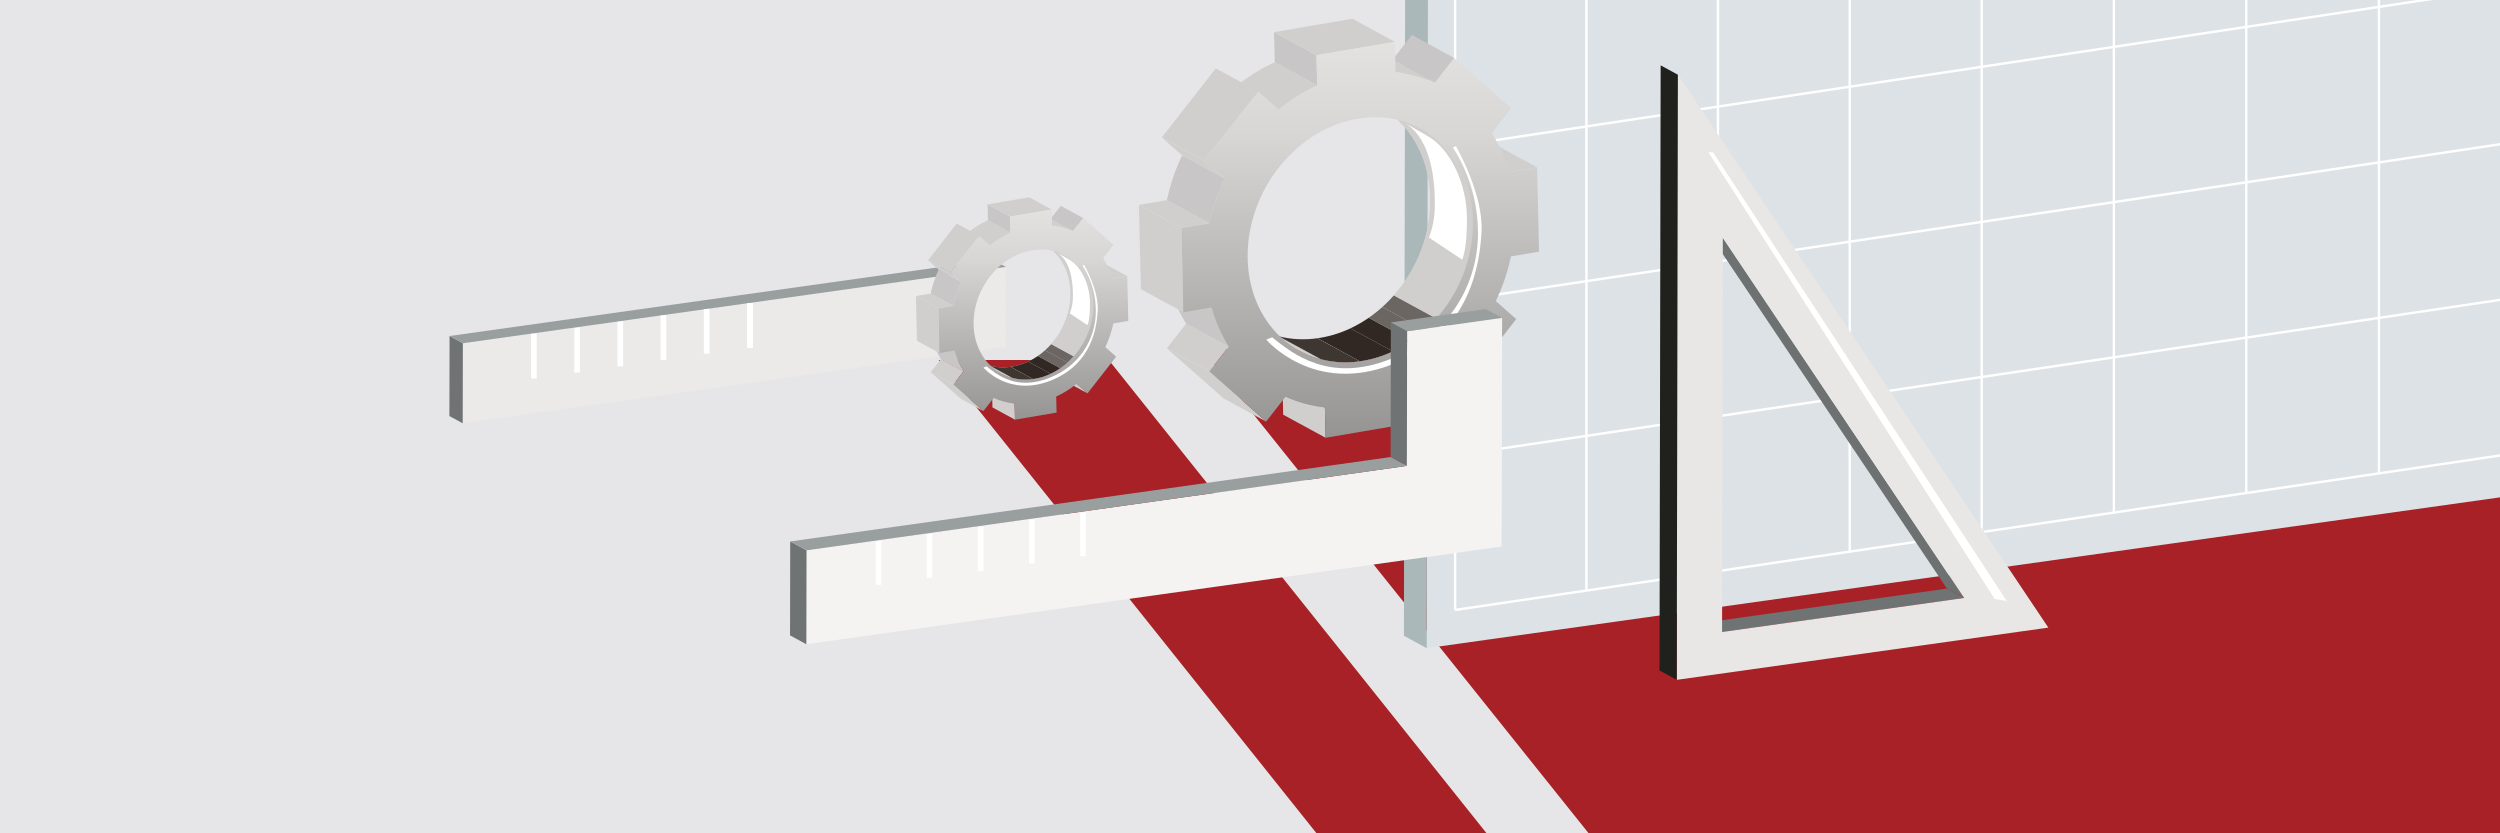 <?xml version="1.0" encoding="utf-8"?>
<!-- Generator: Adobe Illustrator 27.0.0, SVG Export Plug-In . SVG Version: 6.00 Build 0)  -->
<svg version="1.1" id="レイヤー_1" xmlns="http://www.w3.org/2000/svg" xmlns:xlink="http://www.w3.org/1999/xlink" x="0px"
	 y="0px" width="1200px" height="400px" viewBox="0 0 1200 400" style="enable-background:new 0 0 1200 400;" xml:space="preserve">
<rect x="0" y="0" width="1200" height="400" fill="#808080" stroke="none"/>
<style type="text/css">
	.st0{clip-path:url(#SVGID_00000126322297729752617560000017906305120679274937_);fill:#E6E6E8;}
	.st1{clip-path:url(#SVGID_00000126322297729752617560000017906305120679274937_);}
	.st2{fill:#A72126;}
	.st3{clip-path:url(#SVGID_00000126322297729752617560000017906305120679274937_);fill:#A72126;}
	.st4{enable-background:new    ;}
	.st5{fill:#DCE2E6;}
	.st6{fill:#AAB8BA;}
	.st7{fill:#EAEEF0;}
	.st8{fill:none;stroke:#FFFFFF;stroke-width:1.166;stroke-miterlimit:10;}
	.st9{fill:#D1CFCE;}
	.st10{clip-path:url(#SVGID_00000028285994552025604140000015024967996138599083_);enable-background:new    ;}
	.st11{fill:#3E3631;}
	.st12{clip-path:url(#SVGID_00000160166519240581951430000017434825512808794288_);enable-background:new    ;}
	.st13{fill:#312823;}
	.st14{fill:#6C6662;}
	.st15{fill:#C8C6C7;}
	.st16{clip-path:url(#SVGID_00000003082838306851284360000008752217652684398737_);enable-background:new    ;}
	.st17{clip-path:url(#SVGID_00000023276077064088240490000017773401084517816719_);}
	.st18{clip-path:url(#SVGID_00000030475860149481833070000004475199362828829374_);enable-background:new    ;}
	.st19{clip-path:url(#SVGID_00000071547439801986460920000018123596056401722276_);enable-background:new    ;}
	.st20{fill:url(#SVGID_00000057139915975849263410000017516355883433496497_);}
	.st21{fill:#FFFFFF;}
	.st22{fill:#6F7373;}
	.st23{fill:#6D7171;}
	.st24{fill:#E8E7E5;}
	.st25{fill:#20211C;}
	.st26{fill:#EBEAE9;}
	.st27{fill:#6F7374;}
	.st28{fill:#999F9F;}
	.st29{clip-path:url(#SVGID_00000115476346101550943650000012039639430095474584_);enable-background:new    ;}
	.st30{clip-path:url(#SVGID_00000140719555534179932180000012999431813905513663_);enable-background:new    ;}
	.st31{clip-path:url(#SVGID_00000006710316420213779740000010827894567420282041_);enable-background:new    ;}
	.st32{clip-path:url(#SVGID_00000059999573411482486150000017282218482833342106_);}
	.st33{clip-path:url(#SVGID_00000039114761523621916400000005239669550785493149_);enable-background:new    ;}
	.st34{clip-path:url(#SVGID_00000068656646844509664170000014257418229168465588_);enable-background:new    ;}
	.st35{fill:url(#SVGID_00000173882495543656011300000018290480822720755896_);}
	.st36{fill:#F4F3F2;}
</style>
<g>
	<defs>
		<rect id="SVGID_1_" width="1200" height="400"/>
	</defs>
	<clipPath id="SVGID_00000093885877097064917410000011756907700393131684_">
		<use xlink:href="#SVGID_1_"  style="overflow:visible;"/>
	</clipPath>
	
		<rect style="clip-path:url(#SVGID_00000093885877097064917410000011756907700393131684_);fill:#E6E6E8;" width="1200" height="400"/>
	<g style="clip-path:url(#SVGID_00000093885877097064917410000011756907700393131684_);">
		<polygon class="st2" points="814.757,465.239 1304.233,465.239 1304.233,167.673 576.703,167.673 		"/>
	</g>
	<polygon style="clip-path:url(#SVGID_00000093885877097064917410000011756907700393131684_);fill:#A72126;" points="
		450.568,172.801 532.197,172.801 775.826,477.966 694.198,477.966 	"/>
	<g style="clip-path:url(#SVGID_00000093885877097064917410000011756907700393131684_);">
		<g>
			<g class="st4">
				<g>
					<polygon class="st5" points="1217.418,-97.72 1216.798,236.369 684.838,311.131 
						685.458,-22.958 					"/>
				</g>
				<g>
					<polygon class="st6" points="684.838,311.131 673.883,305.172 674.504,-28.917 
						685.458,-22.958 					"/>
				</g>
				<g>
					<polygon class="st7" points="685.458,-22.958 674.504,-28.917 1206.464,-103.679 
						1217.418,-97.72 					"/>
				</g>
			</g>
		</g>
		<g>
			<line class="st8" x1="698.461" y1="-4.007" x2="1205.663" y2="-81.015"/>
			<line class="st8" x1="698.461" y1="-4.007" x2="698.461" y2="292.776"/>
			<line class="st8" x1="761.485" y1="-13.576" x2="761.485" y2="283.458"/>
			<line class="st8" x1="824.616" y1="-23.161" x2="824.616" y2="274.126"/>
			<line class="st8" x1="887.854" y1="-32.762" x2="887.854" y2="264.777"/>
			<line class="st8" x1="951.199" y1="-42.38" x2="951.199" y2="255.412"/>
			<line class="st8" x1="1014.653" y1="-52.014" x2="1014.653" y2="246.031"/>
			<line class="st8" x1="1078.215" y1="-61.665" x2="1078.215" y2="236.635"/>
			<line class="st8" x1="1141.885" y1="-71.332" x2="1141.885" y2="227.222"/>
			<line class="st8" x1="1205.663" y1="-81.015" x2="1205.663" y2="217.793"/>
			<line class="st8" x1="698.461" y1="70.189" x2="1205.663" y2="-6.313"/>
			<line class="st8" x1="698.461" y1="144.384" x2="1205.663" y2="68.389"/>
			<line class="st8" x1="698.461" y1="218.58" x2="1205.663" y2="143.091"/>
			<line class="st8" x1="698.461" y1="292.776" x2="1205.663" y2="217.793"/>
		</g>
	</g>
	<g style="clip-path:url(#SVGID_00000093885877097064917410000011756907700393131684_);">
		<g>
			<g class="st4">
				<g>
					<polygon class="st9" points="701.866,186.31 681.497,175.23 671.703,166.586 
						692.072,177.666 					"/>
				</g>
				<g>
					<polygon class="st9" points="724.296,82.619 703.927,71.539 717.427,69.237 737.796,80.317 
											"/>
				</g>
				<g>
					<polygon class="st9" points="636.295,210.128 615.926,199.048 615.579,184.529 
						635.948,195.61 					"/>
				</g>
				<g class="st4">
					<defs>
						<path id="SVGID_00000086653788515336599490000000627180998464624061_" class="st4" d="M623.934,168.478
							l-20.369-11.08c8.343,4.539,18.242,6.454,28.862,4.961l20.369,11.08
							C642.176,174.932,632.277,173.017,623.934,168.478z"/>
					</defs>
					<use xlink:href="#SVGID_00000086653788515336599490000000627180998464624061_"  style="overflow:visible;fill:#D1CFCE;"/>
					<clipPath id="SVGID_00000134211632479116276330000011591295394249816499_">
						<use xlink:href="#SVGID_00000086653788515336599490000000627180998464624061_"  style="overflow:visible;"/>
					</clipPath>
					<g style="clip-path:url(#SVGID_00000134211632479116276330000011591295394249816499_);enable-background:new    ;">
						<path class="st9" d="M623.934,168.478l-20.369-11.08
							c0.543,0.295,1.092,0.579,1.647,0.852l20.369,11.08
							C625.026,169.057,624.477,168.773,623.934,168.478"/>
						<path class="st9" d="M625.581,169.33l-20.369-11.08
							c2.705,1.328,5.56,2.388,8.54,3.155l20.369,11.08
							C631.142,171.718,628.286,170.658,625.581,169.33"/>
						<path class="st11" d="M634.121,172.485l-20.369-11.08
							c5.818,1.497,12.108,1.877,18.674,0.954l20.369,11.08
							C646.229,174.362,639.939,173.982,634.121,172.485"/>
					</g>
				</g>
				<g class="st4">
					<defs>
						<path id="SVGID_00000041271164266157821820000006114845762694014359_" class="st4" d="M661.509,50.658
							l20.369,11.08c15.101,8.215,25.104,25.023,25.065,45.774
							c-0.06,32.216-24.302,61.732-54.147,65.927l-20.369-11.08
							c29.845-4.195,54.087-33.71,54.147-65.927
							C686.613,75.681,676.609,58.872,661.509,50.658z"/>
					</defs>
					<use xlink:href="#SVGID_00000041271164266157821820000006114845762694014359_"  style="overflow:visible;fill:#D1CFCE;"/>
					<clipPath id="SVGID_00000147920906079702291510000015065374587034578592_">
						<use xlink:href="#SVGID_00000041271164266157821820000006114845762694014359_"  style="overflow:visible;"/>
					</clipPath>
					<g style="clip-path:url(#SVGID_00000147920906079702291510000015065374587034578592_);enable-background:new    ;">
						<path class="st13" d="M652.795,173.439l-20.369-11.08
							c5.497-0.773,10.803-2.404,15.804-4.753l20.369,11.08
							C663.599,171.035,658.292,172.666,652.795,173.439"/>
						<path class="st13" d="M668.599,168.686l-20.369-11.08
							c3.048-1.432,5.982-3.13,8.777-5.063l20.369,11.08
							C674.581,165.556,671.647,167.254,668.599,168.686"/>
						<path class="st14" d="M677.376,163.623l-20.369-11.08
							c2.275-1.574,4.457-3.303,6.533-5.171l20.369,11.08
							C681.833,160.319,679.651,162.049,677.376,163.623"/>
						<path class="st14" d="M683.908,158.452l-20.369-11.08
							c1.935-1.741,3.776-3.602,5.513-5.57l20.369,11.08
							C687.685,154.85,685.843,156.711,683.908,158.452"/>
						<path class="st9" d="M689.422,152.882l-20.369-11.08
							c1.729-1.957,3.354-4.02,4.864-6.174l20.369,11.08
							C692.775,148.862,691.15,150.925,689.422,152.882"/>
						<path class="st9" d="M694.285,146.708l-20.369-11.08
							c1.601-2.283,3.072-4.669,4.402-7.14l20.369,11.08
							C697.358,142.04,695.886,144.425,694.285,146.708"/>
						<path class="st9" d="M698.687,139.568l-20.369-11.08
							c1.571-2.92,2.942-5.961,4.093-9.095l20.369,11.08
							C701.63,133.607,700.258,136.648,698.687,139.568"/>
						<path class="st9" d="M702.78,130.473l-20.369-11.08
							c2.668-7.265,4.148-15.031,4.162-22.961
							c0.039-20.751-9.964-37.56-25.065-45.774l20.369,11.08
							c15.101,8.215,25.104,25.023,25.065,45.774
							C706.928,115.442,705.448,123.208,702.78,130.473"/>
					</g>
				</g>
				<g>
					<polygon class="st15" points="688.771,39.75 668.403,28.67 677.709,16.772 698.078,27.853 
											"/>
				</g>
				<g class="st4">
					<defs>
						<path id="SVGID_00000128454654352052098450000008370092681193218238_" class="st4" d="M669.867,34.6
							l-20.369-11.08c6.699,0.731,13.043,2.491,18.905,5.15l20.369,11.08
							C682.909,37.092,676.565,35.332,669.867,34.6z"/>
					</defs>
					<use xlink:href="#SVGID_00000128454654352052098450000008370092681193218238_"  style="overflow:visible;fill:#D1CFCE;"/>
					<clipPath id="SVGID_00000075852005589632415900000007893562975639599232_">
						<use xlink:href="#SVGID_00000128454654352052098450000008370092681193218238_"  style="overflow:visible;"/>
					</clipPath>
					<g style="clip-path:url(#SVGID_00000075852005589632415900000007893562975639599232_);enable-background:new    ;">
						<path class="st9" d="M669.867,34.6l-20.369-11.08
							c3.072,0.335,6.07,0.887,8.981,1.643l20.369,11.08
							C675.937,35.488,672.939,34.936,669.867,34.6"/>
						<path class="st9" d="M678.848,36.243l-20.369-11.08
							c3.436,0.892,6.75,2.068,9.924,3.507l20.369,11.08
							C685.598,38.311,682.283,37.135,678.848,36.243"/>
					</g>
				</g>
				<g>
					<polygon class="st9" points="607.737,202.358 587.369,191.278 560.08,167.207 
						580.449,178.287 					"/>
				</g>
				<g>
					<polygon class="st9" points="580.449,178.287 560.08,167.207 569.391,155.303 
						589.76,166.383 					"/>
				</g>
				<g class="st4">
					<defs>
						<path id="SVGID_00000114754824548402001160000010724057930239365564_" class="st4" d="M589.76,166.383
							l-20.369-11.08c-3.543-5.648-6.335-11.953-8.241-18.792l20.369,11.08
							C583.424,154.431,586.217,160.736,589.76,166.383z"/>
					</defs>
					<use xlink:href="#SVGID_00000114754824548402001160000010724057930239365564_"  style="overflow:visible;fill:#D1CFCE;"/>
					<clipPath id="SVGID_00000003788507861104724400000002685288620103415214_">
						<use xlink:href="#SVGID_00000114754824548402001160000010724057930239365564_"  style="overflow:visible;"/>
					</clipPath>
					<g style="clip-path:url(#SVGID_00000003788507861104724400000002685288620103415214_);">
						<path class="st15" d="M589.76,166.383l-20.369-11.08
							c-3.543-5.648-6.335-11.953-8.241-18.792l20.369,11.08
							C583.424,154.431,586.217,160.736,589.76,166.383"/>
					</g>
				</g>
				<g>
					<polygon class="st15" points="632.247,41.021 611.878,29.941 611.531,15.422 631.9,26.502 					
						"/>
				</g>
				<g>
					<polygon class="st9" points="631.9,26.502 611.531,15.422 649.151,9.007 669.52,20.087 					"/>
				</g>
				<g class="st4">
					<defs>
						<path id="SVGID_00000113325033924778337730000013202817455770977195_" class="st4" d="M613.743,52.55
							l-20.369-11.08c5.702-4.637,11.914-8.537,18.504-11.529l20.369,11.08
							C625.657,44.013,619.445,47.913,613.743,52.55z"/>
					</defs>
					<use xlink:href="#SVGID_00000113325033924778337730000013202817455770977195_"  style="overflow:visible;fill:#D1CFCE;"/>
					<clipPath id="SVGID_00000005948372555161545000000001692901089894227108_">
						<use xlink:href="#SVGID_00000113325033924778337730000013202817455770977195_"  style="overflow:visible;"/>
					</clipPath>
					<g style="clip-path:url(#SVGID_00000005948372555161545000000001692901089894227108_);enable-background:new    ;">
						<path class="st9" d="M613.743,52.55l-20.369-11.08
							c1.786-1.453,3.623-2.833,5.505-4.136l20.369,11.08
							C617.365,49.717,615.529,51.097,613.743,52.55"/>
						<path class="st9" d="M619.248,48.414l-20.369-11.08
							c3.802-2.631,7.791-4.946,11.934-6.901l20.369,11.08
							C627.039,43.468,623.049,45.783,619.248,48.414"/>
						<path class="st9" d="M631.182,41.514L610.813,30.433
							c0.354-0.167,0.709-0.331,1.065-0.493l20.369,11.08
							C631.891,41.182,631.536,41.347,631.182,41.514"/>
					</g>
				</g>
				<g class="st4">
					<defs>
						<path id="SVGID_00000087373318582726376650000011148485152899386038_" class="st4" d="M580.55,107.132
							l-20.369-11.08c1.564-7.452,4.034-14.65,7.273-21.439l20.369,11.08
							C584.584,92.481,582.114,99.679,580.55,107.132z"/>
					</defs>
					<use xlink:href="#SVGID_00000087373318582726376650000011148485152899386038_"  style="overflow:visible;fill:#D1CFCE;"/>
					<clipPath id="SVGID_00000103243676038828281140000011971697228849523610_">
						<use xlink:href="#SVGID_00000087373318582726376650000011148485152899386038_"  style="overflow:visible;"/>
					</clipPath>
					<g style="clip-path:url(#SVGID_00000103243676038828281140000011971697228849523610_);enable-background:new    ;">
						<path class="st15" d="M580.55,107.132l-20.369-11.08
							c0.943-4.493,2.215-8.893,3.786-13.167l20.369,11.08
							C582.765,98.239,581.493,102.639,580.55,107.132"/>
						<path class="st15" d="M584.337,93.965l-20.369-11.08
							c1.035-2.816,2.2-5.576,3.487-8.273l20.369,11.08
							C586.537,88.388,585.372,91.149,584.337,93.965"/>
					</g>
				</g>
				<g>
					<polygon class="st9" points="568.019,149.893 547.65,138.812 546.682,98.353 567.051,109.434 
											"/>
				</g>
				<g>
					<polygon class="st9" points="567.051,109.434 546.682,98.353 560.182,96.051 580.55,107.132 
											"/>
				</g>
				<g>
					<polygon class="st9" points="587.823,85.692 567.454,74.612 557.66,65.968 578.029,77.048 
											"/>
				</g>
				<g>
					
						<linearGradient id="SVGID_00000013888214795163104990000001846459957706515106_" gradientUnits="userSpaceOnUse" x1="652.907" y1="-92.062" x2="652.907" y2="536.06">
						<stop  offset="0" style="stop-color:#FFFFFF"/>
						<stop  offset="0.251" style="stop-color:#D7D6D4"/>
						<stop  offset="1" style="stop-color:#000000"/>
					</linearGradient>
					<path style="fill:url(#SVGID_00000013888214795163104990000001846459957706515106_);" d="M725.264,123.084
						c-1.564,7.447-4.034,14.651-7.273,21.439l9.794,8.639l-25.92,33.148
						l-9.794-8.644c-5.702,4.637-11.914,8.537-18.504,11.529l0.347,14.519
						l-37.62,6.414l-0.347-14.519c-6.699-0.731-13.043-2.491-18.91-5.149
						l-9.3,11.897l-27.289-24.07l9.311-11.904
						c-3.543-5.648-6.335-11.953-8.241-18.792l-13.5,2.302l-0.968-40.459
						l13.5-2.302c1.564-7.452,4.034-14.65,7.273-21.439l-9.794-8.644
						l25.92-33.143l9.794,8.644c5.702-4.637,11.914-8.537,18.504-11.529
						L631.9,26.502l37.62-6.415l0.347,14.513
						c6.699,0.731,13.043,2.491,18.905,5.15l9.306-11.898l27.288,24.076
						l-9.311,11.904c3.542,5.642,6.335,11.947,8.241,18.786l13.5-2.301l0.968,40.465
						L725.264,123.084z M652.795,173.439c29.845-4.195,54.087-33.71,54.147-65.927
						c0.06-32.216-24.083-54.93-53.929-50.735
						c-29.84,4.194-54.087,33.71-54.147,65.926
						C598.806,154.92,622.955,177.633,652.795,173.439"/>
				</g>
				<g>
					<polygon class="st9" points="578.029,77.048 557.66,65.968 583.58,32.826 603.948,43.906 
											"/>
				</g>
			</g>
		</g>
		<path class="st21" d="M701.885,124.668l-15.958-10.639
			c2.06-5.611,2.788-10.114,2.8-16.238c0.03-16.027-3.455-32.851-15.118-39.195
			l11.199,6.439c11.663,6.345,19.348,23.728,19.318,39.755
			C704.113,110.915,703.945,119.057,701.885,124.668"/>
		<path class="st21" d="M697.405,70.914c0,0,12.039,16.518,12.039,40.875
			c0,24.357-13.718,49.554-42.555,60.753c-28.837,11.199-46.195-2.52-56.273-10.639
			l-2.8,1.12c0,0,22.677,26.877,60.753,11.759
			c38.076-15.118,41.685-49.303,42.549-63.274
			c1.125-18.197-12.313-41.434-12.313-41.434L697.405,70.914z"/>
	</g>
	<g style="clip-path:url(#SVGID_00000093885877097064917410000011756907700393131684_);">
		<g>
			<g class="st4">
				<g>
					<polygon class="st22" points="826.595,303.355 818.325,298.856 934.521,282.523 
						942.792,287.022 					"/>
				</g>
				<g>
					<polygon class="st23" points="942.792,287.022 934.521,282.523 818.679,109.641 
						826.95,114.14 					"/>
				</g>
				<g>
					<path class="st24" d="M805.381,35.865l177.824,265.388l-178.368,25.072L805.381,35.865z
						 M826.95,114.14l-0.354,189.215l116.196-16.333L826.95,114.14"/>
				</g>
				<g>
					<polygon class="st25" points="804.837,326.325 796.567,321.826 797.111,31.366 805.381,35.865 
											"/>
				</g>
			</g>
		</g>
		<polygon class="st21" points="822.288,73.133 963.216,288.465 957.472,287.527 820.045,73.071 		
			"/>
	</g>
	<g style="clip-path:url(#SVGID_00000093885877097064917410000011756907700393131684_);">
		<g>
			<g class="st4">
				<g>
					<polygon class="st26" points="482.855,128.109 482.783,166.542 222.098,203.184 
						222.17,164.751 					"/>
				</g>
				<g>
					<polygon class="st27" points="222.098,203.184 215.715,199.712 215.788,161.279 
						222.17,164.751 					"/>
				</g>
				<g>
					<polygon class="st28" points="222.17,164.751 215.788,161.279 476.473,124.637 
						482.855,128.109 					"/>
				</g>
			</g>
		</g>
		<polygon class="st21" points="257.632,181.652 254.916,181.652 254.916,160.266 257.632,160.036 
					"/>
		<polygon class="st21" points="278.362,178.807 275.646,178.807 275.646,157.421 278.362,157.191 
					"/>
		<polygon class="st21" points="299.091,175.867 296.376,175.867 296.376,154.481 299.091,154.252 
					"/>
		<polygon class="st21" points="319.821,172.833 317.105,172.833 317.105,151.446 319.821,151.217 		
			"/>
		<polygon class="st21" points="340.551,169.798 337.835,169.798 337.835,148.412 340.551,148.183 
					"/>
		<polygon class="st21" points="361.28,167.048 358.565,167.048 358.565,145.661 361.28,145.432 
					"/>
		<polygon class="st21" points="361.28,167.048 358.565,167.048 358.565,145.661 361.28,145.432 
					"/>
		<polygon class="st21" points="361.28,167.048 358.565,167.048 358.565,145.661 361.28,145.432 
					"/>
	</g>
	<g style="clip-path:url(#SVGID_00000093885877097064917410000011756907700393131684_);">
		<g>
			<g class="st4">
				<g>
					<polygon class="st9" points="521.994,188.8 511.182,182.919 505.983,178.33 
						516.795,184.212 					"/>
				</g>
				<g>
					<polygon class="st9" points="533.9,133.759 523.088,127.878 530.254,126.656 541.066,132.538 
											"/>
				</g>
				<g>
					<polygon class="st9" points="487.188,201.443 476.376,195.562 476.192,187.855 
						487.004,193.736 					"/>
				</g>
				<g class="st4">
					<defs>
						<path id="SVGID_00000065771081583270786460000001391273397565911721_" class="st4" d="M480.627,179.335
							l-10.812-5.882c4.429,2.409,9.683,3.426,15.32,2.633l10.812,5.882
							C490.31,182.76,485.056,181.744,480.627,179.335z"/>
					</defs>
					<use xlink:href="#SVGID_00000065771081583270786460000001391273397565911721_"  style="overflow:visible;fill:#D1CFCE;"/>
					<clipPath id="SVGID_00000172408202832939670210000012874490589890191548_">
						<use xlink:href="#SVGID_00000065771081583270786460000001391273397565911721_"  style="overflow:visible;"/>
					</clipPath>
					<g style="clip-path:url(#SVGID_00000172408202832939670210000012874490589890191548_);enable-background:new    ;">
						<path class="st9" d="M480.627,179.335l-10.812-5.882
							c0.288,0.157,0.58,0.308,0.875,0.452l10.812,5.882
							C481.206,179.642,480.915,179.491,480.627,179.335"/>
						<path class="st9" d="M481.501,179.787l-10.812-5.882
							c1.436,0.705,2.951,1.268,4.533,1.675l10.812,5.882
							C484.453,181.055,482.937,180.492,481.501,179.787"/>
						<path class="st11" d="M486.034,181.462l-10.812-5.882
							c3.088,0.795,6.427,0.996,9.913,0.507l10.812,5.882
							C492.461,182.458,489.122,182.256,486.034,181.462"/>
					</g>
				</g>
				<g class="st4">
					<defs>
						<path id="SVGID_00000004547503369056797210000016741705504957067921_" class="st4" d="M500.572,116.794
							l10.812,5.882c8.016,4.36,13.326,13.283,13.305,24.298
							c-0.032,17.101-12.9,32.768-28.742,34.995l-10.812-5.882
							c15.842-2.227,28.71-17.894,28.742-34.995
							C513.898,130.077,508.588,121.154,500.572,116.794z"/>
					</defs>
					<use xlink:href="#SVGID_00000004547503369056797210000016741705504957067921_"  style="overflow:visible;fill:#D1CFCE;"/>
					<clipPath id="SVGID_00000173869012281492184510000003748229813229299129_">
						<use xlink:href="#SVGID_00000004547503369056797210000016741705504957067921_"  style="overflow:visible;"/>
					</clipPath>
					<g style="clip-path:url(#SVGID_00000173869012281492184510000003748229813229299129_);enable-background:new    ;">
						<path class="st13" d="M495.947,181.968l-10.812-5.882
							c2.918-0.41,5.734-1.276,8.389-2.523l10.812,5.882
							C501.681,180.692,498.865,181.558,495.947,181.968"/>
						<path class="st13" d="M504.336,179.445l-10.812-5.882
							c1.618-0.76,3.176-1.662,4.659-2.688l10.812,5.882
							C507.511,177.783,505.954,178.685,504.336,179.445"/>
						<path class="st14" d="M508.994,176.757l-10.812-5.882
							c1.208-0.835,2.366-1.753,3.468-2.745l10.812,5.882
							C511.361,175.004,510.202,175.922,508.994,176.757"/>
						<path class="st14" d="M512.462,174.013l-10.812-5.882
							c1.027-0.924,2.005-1.912,2.927-2.956l10.812,5.882
							C514.466,172.1,513.489,173.088,512.462,174.013"/>
						<path class="st9" d="M515.389,171.056l-10.812-5.882
							c0.917-1.039,1.78-2.134,2.582-3.277l10.812,5.882
							C517.169,168.922,516.306,170.017,515.389,171.056"/>
						<path class="st9" d="M517.97,167.779l-10.812-5.882
							c0.85-1.212,1.631-2.478,2.337-3.79l10.812,5.882
							C519.601,165.301,518.82,166.567,517.97,167.779"/>
						<path class="st9" d="M520.307,163.989l-10.812-5.882
							c0.834-1.55,1.562-3.164,2.173-4.828l10.812,5.882
							C521.869,160.825,521.141,162.439,520.307,163.989"/>
						<path class="st9" d="M522.48,159.161l-10.812-5.882
							c1.416-3.856,2.202-7.979,2.21-12.188
							c0.021-11.015-5.289-19.937-13.305-24.298l10.812,5.882
							c8.016,4.36,13.326,13.283,13.305,24.298
							C524.681,151.182,523.896,155.305,522.48,159.161"/>
					</g>
				</g>
				<g>
					<polygon class="st15" points="515.044,111.004 504.232,105.123 509.171,98.807 
						519.983,104.689 					"/>
				</g>
				<g class="st4">
					<defs>
						<path id="SVGID_00000137833864859023739780000014864510093719605678_" class="st4" d="M505.008,108.271
							l-10.812-5.882c3.556,0.388,6.923,1.322,10.035,2.734l10.812,5.882
							C511.932,109.593,508.564,108.659,505.008,108.271z"/>
					</defs>
					<use xlink:href="#SVGID_00000137833864859023739780000014864510093719605678_"  style="overflow:visible;fill:#D1CFCE;"/>
					<clipPath id="SVGID_00000028322615715425650340000000072054454362533288_">
						<use xlink:href="#SVGID_00000137833864859023739780000014864510093719605678_"  style="overflow:visible;"/>
					</clipPath>
					<g style="clip-path:url(#SVGID_00000028322615715425650340000000072054454362533288_);enable-background:new    ;">
						<path class="st9" d="M505.008,108.271l-10.812-5.882
							c1.631,0.178,3.222,0.471,4.767,0.872l10.812,5.882
							C508.231,108.741,506.639,108.449,505.008,108.271"/>
						<path class="st9" d="M509.776,109.143l-10.812-5.882
							c1.824,0.473,3.583,1.098,5.268,1.862l10.812,5.882
							C513.359,110.24,511.599,109.616,509.776,109.143"/>
					</g>
				</g>
				<g>
					<polygon class="st9" points="472.029,197.319 461.217,191.437 446.732,178.66 
						457.544,184.542 					"/>
				</g>
				<g>
					<polygon class="st9" points="457.544,184.542 446.732,178.66 451.675,172.341 
						462.487,178.223 					"/>
				</g>
				<g class="st4">
					<defs>
						<path id="SVGID_00000071532977043172886790000010870262410722105506_" class="st4" d="M462.487,178.223
							l-10.812-5.882c-1.88-2.998-3.363-6.345-4.375-9.975l10.812,5.882
							C459.124,171.878,460.606,175.225,462.487,178.223z"/>
					</defs>
					<use xlink:href="#SVGID_00000071532977043172886790000010870262410722105506_"  style="overflow:visible;fill:#D1CFCE;"/>
					<clipPath id="SVGID_00000155141003217443559820000006012318088268760967_">
						<use xlink:href="#SVGID_00000071532977043172886790000010870262410722105506_"  style="overflow:visible;"/>
					</clipPath>
					<g style="clip-path:url(#SVGID_00000155141003217443559820000006012318088268760967_);">
						<path class="st15" d="M462.487,178.223l-10.812-5.882
							c-1.88-2.998-3.363-6.345-4.375-9.975l10.812,5.882
							C459.124,171.878,460.606,175.225,462.487,178.223"/>
					</g>
				</g>
				<g>
					<polygon class="st15" points="485.039,111.678 474.227,105.797 474.043,98.09 
						484.855,103.972 					"/>
				</g>
				<g>
					<polygon class="st9" points="484.855,103.972 474.043,98.09 494.012,94.685 504.824,100.567 
											"/>
				</g>
				<g class="st4">
					<defs>
						<path id="SVGID_00000056392439190015956540000013772905887706108340_" class="st4" d="M475.217,117.798
							l-10.812-5.882c3.027-2.461,6.324-4.532,9.822-6.12l10.812,5.882
							C481.541,113.267,478.244,115.337,475.217,117.798z"/>
					</defs>
					<use xlink:href="#SVGID_00000056392439190015956540000013772905887706108340_"  style="overflow:visible;fill:#D1CFCE;"/>
					<clipPath id="SVGID_00000000912885751943718090000005980400584471413693_">
						<use xlink:href="#SVGID_00000056392439190015956540000013772905887706108340_"  style="overflow:visible;"/>
					</clipPath>
					<g style="clip-path:url(#SVGID_00000000912885751943718090000005980400584471413693_);enable-background:new    ;">
						<path class="st9" d="M475.217,117.798l-10.812-5.882
							c0.948-0.771,1.923-1.504,2.922-2.195l10.812,5.882
							C477.14,116.295,476.165,117.027,475.217,117.798"/>
						<path class="st9" d="M478.139,115.603l-10.812-5.882
							c2.018-1.397,4.135-2.625,6.335-3.663l10.812,5.882
							C482.275,112.978,480.157,114.206,478.139,115.603"/>
						<path class="st9" d="M484.474,111.94l-10.812-5.882
							c0.188-0.089,0.376-0.176,0.565-0.262l10.812,5.882
							C484.85,111.764,484.662,111.852,484.474,111.94"/>
					</g>
				</g>
				<g class="st4">
					<defs>
						<path id="SVGID_00000166641292497356827260000003212945224920289724_" class="st4" d="M457.598,146.771
							l-10.812-5.882c0.83-3.956,2.141-7.777,3.861-11.38l10.812,5.882
							C459.74,138.994,458.428,142.815,457.598,146.771z"/>
					</defs>
					<use xlink:href="#SVGID_00000166641292497356827260000003212945224920289724_"  style="overflow:visible;fill:#D1CFCE;"/>
					<clipPath id="SVGID_00000106136936784976496410000017076788433946637985_">
						<use xlink:href="#SVGID_00000166641292497356827260000003212945224920289724_"  style="overflow:visible;"/>
					</clipPath>
					<g style="clip-path:url(#SVGID_00000106136936784976496410000017076788433946637985_);enable-background:new    ;">
						<path class="st15" d="M457.598,146.771l-10.812-5.882
							c0.5-2.385,1.176-4.721,2.01-6.989l10.812,5.882
							C458.774,142.051,458.099,144.386,457.598,146.771"/>
						<path class="st15" d="M459.608,139.782l-10.812-5.882
							c0.549-1.495,1.168-2.96,1.851-4.391l10.812,5.882
							C460.776,136.822,460.158,138.287,459.608,139.782"/>
					</g>
				</g>
				<g>
					<polygon class="st9" points="450.946,169.469 440.134,163.588 439.62,142.111 450.432,147.993 
											"/>
				</g>
				<g>
					<polygon class="st9" points="450.432,147.993 439.62,142.111 446.786,140.89 457.598,146.771 
											"/>
				</g>
				<g>
					<polygon class="st9" points="461.459,135.391 450.647,129.509 445.448,124.921 
						456.26,130.802 					"/>
				</g>
				<g>
					
						<linearGradient id="SVGID_00000037658531712263518370000016277514525412531112_" gradientUnits="userSpaceOnUse" x1="496.006" y1="41.036" x2="496.006" y2="374.452">
						<stop  offset="0" style="stop-color:#FFFFFF"/>
						<stop  offset="0.251" style="stop-color:#D7D6D4"/>
						<stop  offset="1" style="stop-color:#000000"/>
					</linearGradient>
					<path style="fill:url(#SVGID_00000037658531712263518370000016277514525412531112_);" d="M534.414,155.239
						c-0.83,3.953-2.141,7.777-3.861,11.38l5.199,4.586l-13.758,17.596
						l-5.199-4.588c-3.027,2.461-6.324,4.532-9.822,6.12l0.184,7.707
						l-19.969,3.405l-0.184-7.707c-3.556-0.388-6.923-1.322-10.038-2.733
						l-4.937,6.315l-14.485-12.777l4.943-6.319
						c-1.88-2.998-3.363-6.345-4.375-9.975l-7.166,1.222l-0.514-21.476
						l7.166-1.222c0.83-3.956,2.141-7.777,3.861-11.38l-5.199-4.588
						l13.758-17.592l5.199,4.588c3.027-2.461,6.324-4.532,9.822-6.12l-0.184-7.707
						l19.969-3.405l0.184,7.704c3.556,0.388,6.923,1.322,10.035,2.734l4.94-6.316
						l14.485,12.78l-4.942,6.319c1.88,2.995,3.363,6.342,4.374,9.972l7.166-1.222
						l0.514,21.48L534.414,155.239z M495.947,181.968
						c15.842-2.227,28.71-17.894,28.742-34.995
						c0.032-17.101-12.784-29.158-28.626-26.931
						c-15.84,2.226-28.71,17.894-28.742,34.995
						C467.289,172.138,480.107,184.195,495.947,181.968"/>
				</g>
				<g>
					<polygon class="st9" points="456.26,130.802 445.448,124.921 459.206,107.328 
						470.018,113.21 					"/>
				</g>
			</g>
		</g>
		<path class="st21" d="M522.004,156.08l-8.471-5.647c1.094-2.979,1.48-5.368,1.486-8.619
			c0.016-8.508-1.834-17.438-8.025-20.805l5.944,3.418
			c6.191,3.368,10.27,12.595,10.254,21.103
			C523.187,148.779,523.098,153.101,522.004,156.08"/>
		<path class="st21" d="M519.626,127.547c0,0,6.39,8.768,6.39,21.697
			c0,12.929-7.282,26.304-22.589,32.248s-24.521-1.337-29.871-5.647l-1.486,0.595
			c0,0,12.037,14.267,32.248,6.242c20.211-8.025,22.127-26.171,22.586-33.587
			c0.597-9.659-6.536-21.994-6.536-21.994L519.626,127.547z"/>
	</g>
	<g style="clip-path:url(#SVGID_00000093885877097064917410000011756907700393131684_);">
		<g>
			<g class="st4">
				<g>
					<polygon class="st27" points="675.309,223.639 667.486,219.384 667.607,154.752 
						675.43,159.008 					"/>
				</g>
				<g>
					<polygon class="st28" points="675.43,159.008 667.607,154.752 713.186,148.346 
						721.009,152.601 					"/>
				</g>
				<g>
					<polygon class="st36" points="721.009,152.601 720.888,217.233 720.803,262.321 
						675.224,268.728 387.04,309.236 387.125,264.147 675.309,223.639 675.43,159.008 
											"/>
				</g>
				<g>
					<polygon class="st27" points="387.04,309.236 379.217,304.98 379.302,259.892 
						387.125,264.147 					"/>
				</g>
				<g>
					<polygon class="st28" points="387.125,264.147 379.302,259.892 667.486,219.384 
						675.309,223.639 					"/>
				</g>
			</g>
		</g>
		<polygon class="st21" points="422.976,280.744 420.32,280.744 420.32,259.83 422.976,259.606 
					"/>
		<polygon class="st21" points="447.517,277.338 444.862,277.338 444.862,256.423 447.517,256.199 
					"/>
		<polygon class="st21" points="472.059,274.074 469.403,274.074 469.403,253.16 472.059,252.936 
					"/>
		<polygon class="st21" points="496.601,270.445 493.945,270.445 493.945,249.53 496.601,249.306 		
			"/>
		<polygon class="st21" points="521.142,266.994 518.487,266.994 518.487,246.079 521.142,245.855 		
			"/>
	</g>
</g>
</svg>
